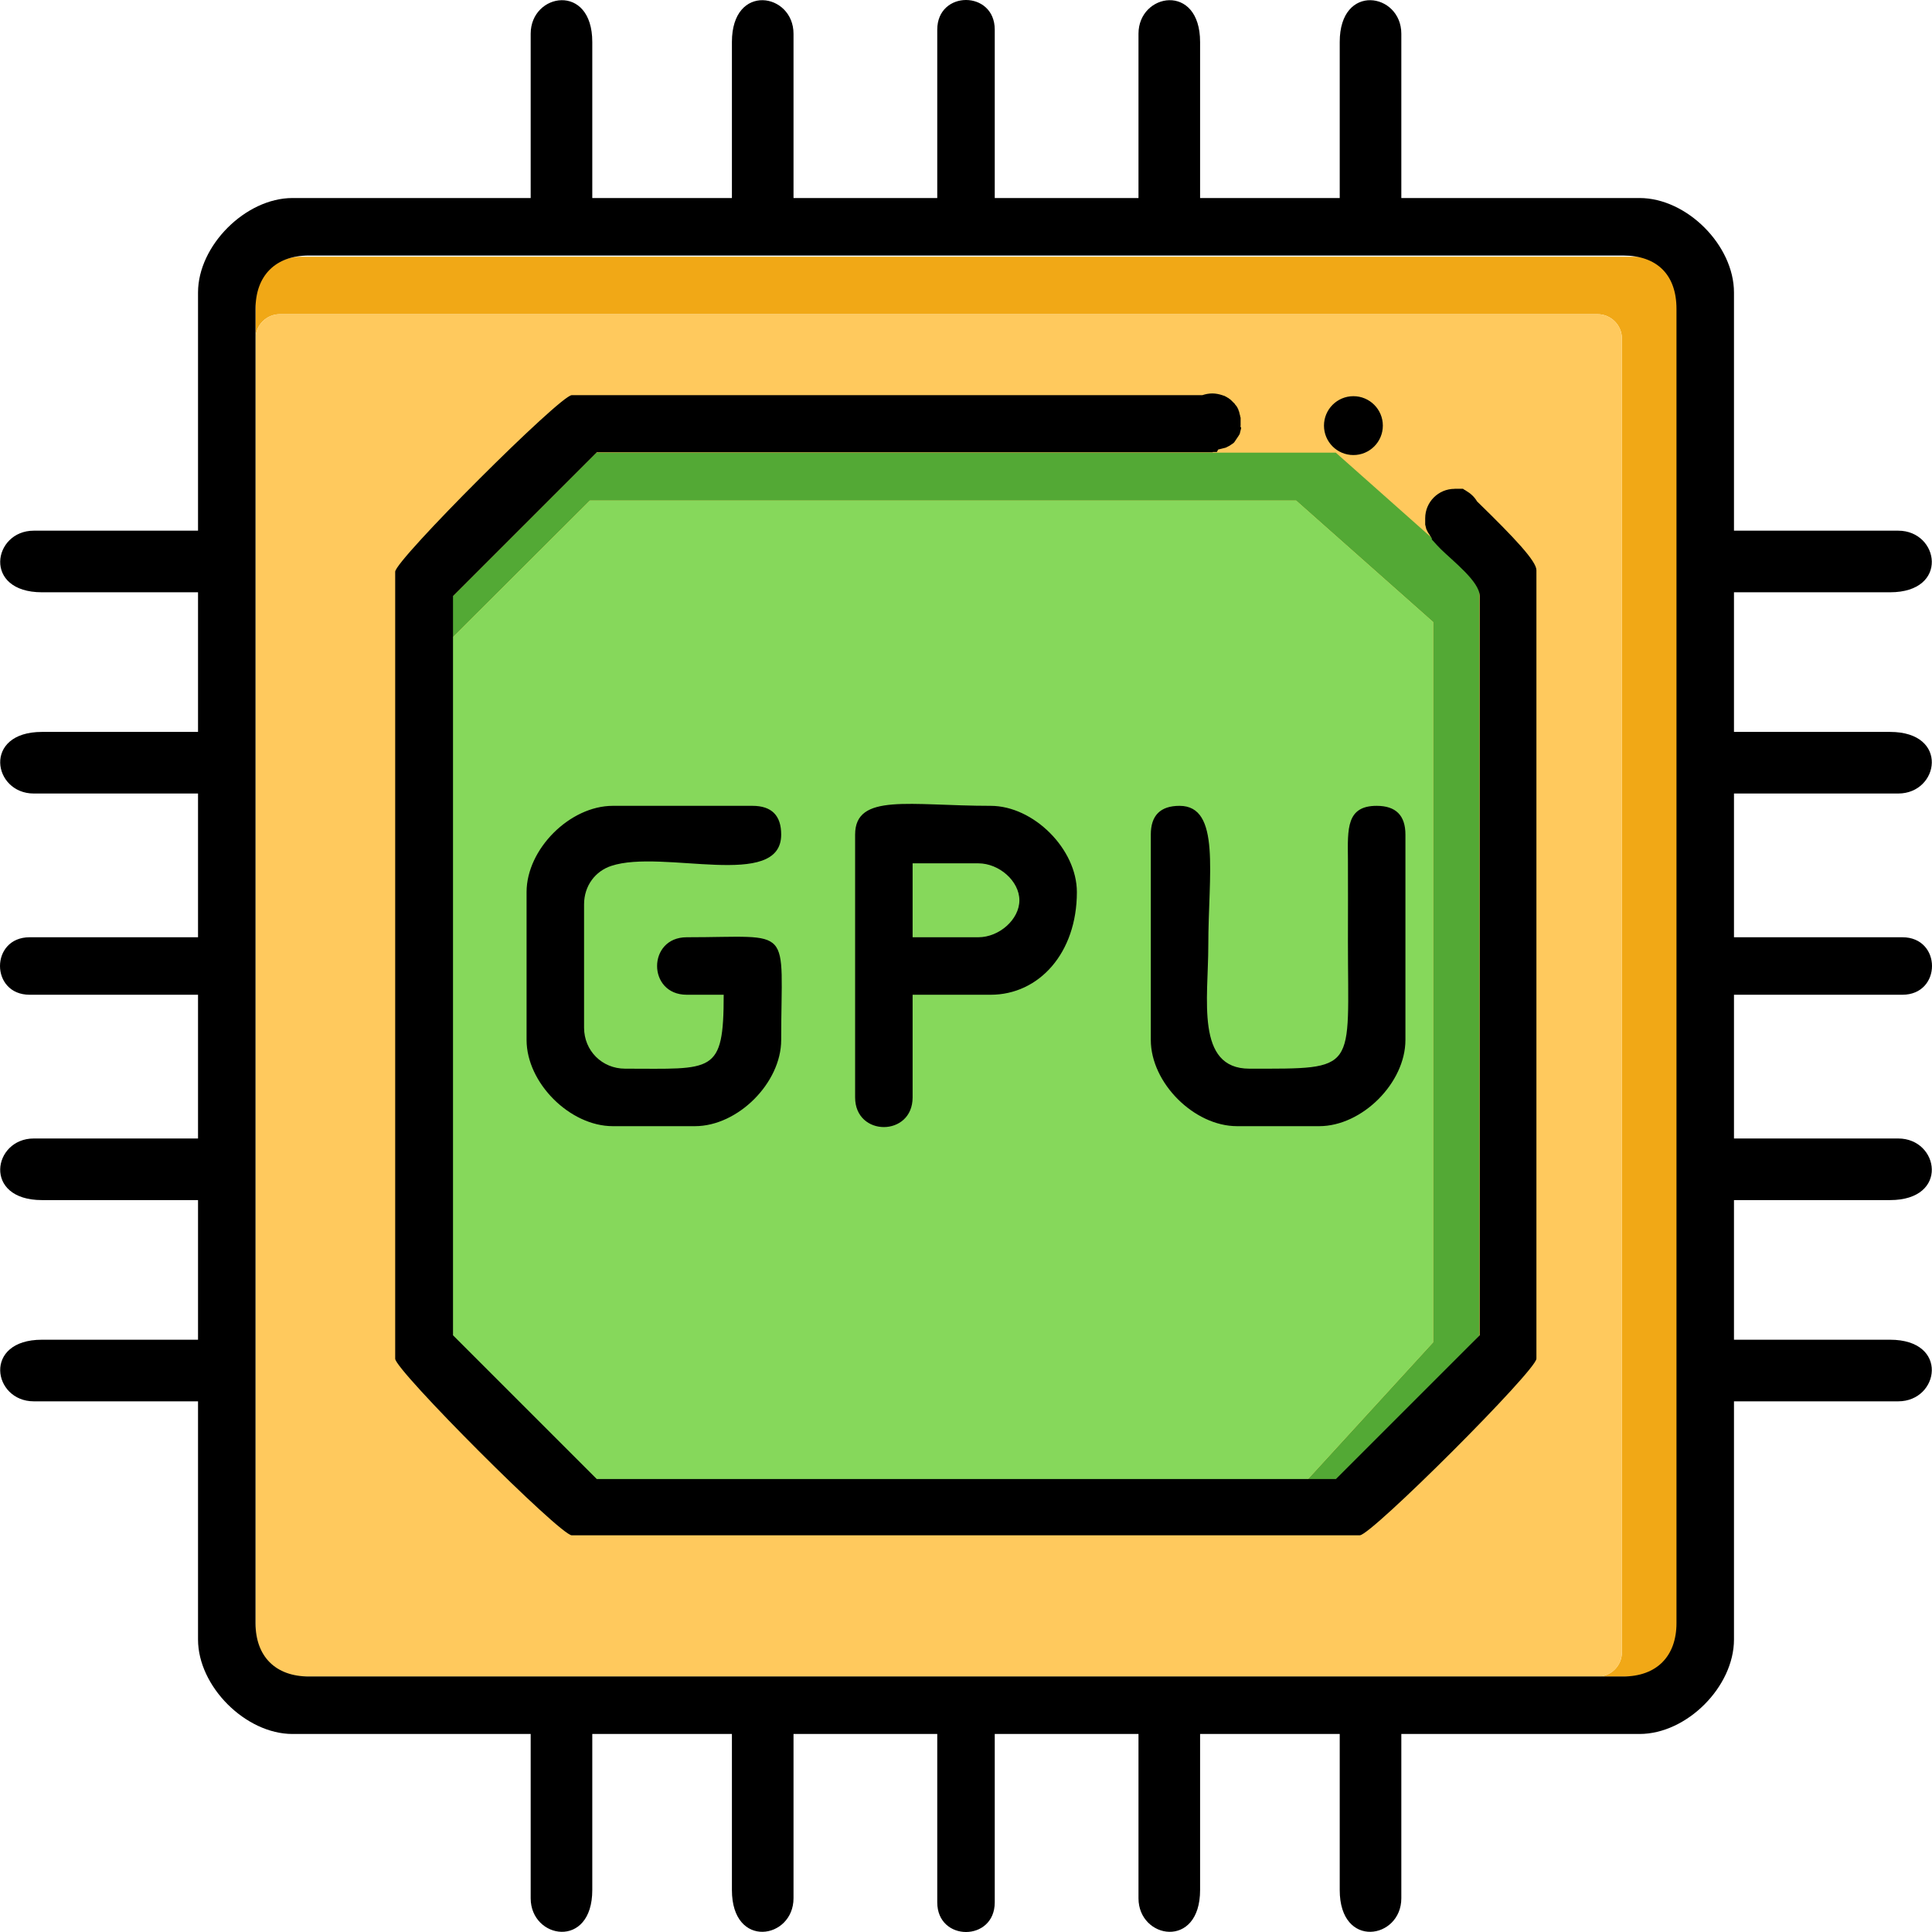 <?xml version="1.0" encoding="UTF-8"?>
<!DOCTYPE svg PUBLIC "-//W3C//DTD SVG 1.1//EN" "http://www.w3.org/Graphics/SVG/1.1/DTD/svg11.dtd">
<!-- Creator: CorelDRAW (OEM Version) -->
<svg xmlns="http://www.w3.org/2000/svg" xml:space="preserve" width="180.622mm" height="180.622mm" version="1.1" style="shape-rendering:geometricPrecision; text-rendering:geometricPrecision; image-rendering:optimizeQuality; fill-rule:evenodd; clip-rule:evenodd"
viewBox="0 0 18062.22 18062.22"
 xmlns:xlink="http://www.w3.org/1999/xlink"
 xmlns:xodm="http://www.corel.com/coreldraw/odm/2003">
 <defs>
  <style type="text/css">
   <![CDATA[
    .fil4 {fill:black}
    .fil2 {fill:#53A935}
    .fil3 {fill:#86D85B}
    .fil0 {fill:#F1A816}
    .fil1 {fill:#FFC95D}
   ]]>
  </style>
 </defs>
 <g id="Layer_x0020_1">
  <g id="_3193684862176">
   <path class="fil0" d="M2807.99 2400.05l12475.01 0c230.36,0 419.13,188.77 419.13,419.14l0 12436.61c0,230.37 -188.77,419.13 -419.13,419.13l-347.12 0c124.79,0 227.16,-102.36 227.16,-227.16l0 -12283.03c0,-124.8 -102.37,-227.16 -227.16,-227.16l-12319.86 0c-124.8,0 -227.16,102.36 -227.16,227.16l0 -345.55c0,-230.37 188.77,-419.14 419.13,-419.14z"/>
   <path class="fil1" d="M2616.02 2937.58l12319.86 0c124.79,0 227.16,102.36 227.16,227.16l0 12283.03c0,124.8 -102.37,227.16 -227.16,227.16l-12319.86 0c-124.8,0 -227.16,-102.36 -227.16,-227.16l0 -12283.03c0,-124.74 102.36,-227.16 227.16,-227.16z"/>
   <polygon class="fil2" points="5575.6,4231.8 12488.18,4231.8 13830.42,5423.6 13830.42,12486.62 12603.36,13830.43 12225.83,13830.43 13398.46,12549.02 13398.46,5815.59 12117.05,4679.72 5514.83,4679.72 4231.79,5959.56 4231.79,5575.61 "/>
   <polygon class="fil3" points="5514.83,4679.72 12117.05,4679.72 13398.46,5815.59 13398.46,12549.02 12225.83,13830.43 5514.83,13830.43 4231.79,12549.02 4231.79,5959.56 "/>
   <g>
    <path class="fil4" d="M4961.29 315.57l0 1535.78 -2226.88 0c-438.36,0 -883.07,444.71 -883.07,883.07l0 2226.88 -1535.78 0c-382.38,0 -479.97,575.92 76.78,575.92l1459 0 0 1305.41 -1459 0c-556.75,0 -459.16,575.92 -76.78,575.92l1535.78 0 0 1343.8 -1574.18 0c-369.55,0 -369.55,537.53 0,537.53l1574.18 0 0 1343.8 -1535.78 0c-382.38,0 -479.97,575.92 76.78,575.92l1459 0 0 1305.41 -1459 0c-556.75,0 -459.16,575.92 -76.78,575.92l1535.78 0 0 2226.88c0,438.36 444.71,883.07 883.07,883.07l2226.88 0 0 1535.78c0,382.38 575.92,479.97 575.92,-76.78l0 -1459 1305.41 0 0 1459c0,556.75 575.92,459.16 575.92,76.78l0 -1535.78 1343.8 0 0 1574.18c0,369.55 537.53,369.55 537.53,0l0 -1574.18 1343.8 0 0 1535.78c0,382.38 575.92,479.97 575.92,-76.78l0 -1459 1305.41 0 0 1459c0,556.75 575.92,459.16 575.92,76.78l0 -1535.78 2226.88 0c443.14,0 883.07,-443.13 883.07,-883.07l0 -2226.88 1535.78 0c382.38,0 479.97,-575.92 -76.78,-575.92l-1459 0 0 -1305.41 1459 0c556.75,0 459.16,-575.92 76.78,-575.92l-1535.78 0 0 -1343.8 1574.18 0c369.55,0 369.55,-537.53 0,-537.53l-1574.18 0 0 -1343.8 1535.78 0c382.38,0 479.97,-575.92 -76.78,-575.92l-1459 0 0 -1305.41 1459 0c556.75,0 459.16,-575.92 76.78,-575.92l-1535.78 0 0 -2226.88c0,-439.94 -439.93,-883.07 -883.07,-883.07l-2226.88 0 0 -1535.78c0,-382.38 -575.92,-479.97 -575.92,76.78l0 1459 -1305.41 0 0 -1459c0,-556.75 -575.92,-459.16 -575.92,-76.78l0 1535.78 -1343.8 0 0 -1574.18c0,-369.55 -537.53,-369.55 -537.53,0l0 1574.18 -1343.8 0 0 -1535.78c0,-382.38 -575.92,-479.97 -575.92,76.78l0 1459 -1305.41 0 0 -1459c0,-556.69 -575.92,-459.16 -575.92,-76.78l0 0zm3033.16 7486.92l0 2457.25c0,369.55 537.53,369.55 537.53,0l0 -959.86 729.49 0c451.12,0 806.29,-388.73 806.29,-959.87 0,-401.54 -404.75,-806.28 -806.29,-806.28 -755.07,0 -1267.02,-123.16 -1267.02,268.76zm1151.84 959.86l-614.31 0 0 -691.1 614.31 0c195.18,0 383.94,166.4 383.94,345.55 0,179.16 -188.76,345.55 -383.94,345.55zm1612.57 -959.86l0 1919.73c0,401.54 404.74,806.28 806.28,806.28l767.89 0c401.54,0 806.29,-404.74 806.29,-806.28l0 -1919.73c0,-179.15 -89.61,-268.76 -268.77,-268.76 -283.15,0 -271.96,212.77 -268.76,499.13 1.57,255.94 0,511.94 0,767.89 0,1220.64 102.37,1190.23 -921.47,1190.23 -505.53,0 -383.94,-654.28 -383.94,-1151.84 0,-663.89 119.96,-1305.41 -268.76,-1305.41 -179.16,0 -268.76,89.61 -268.76,268.76zm-5835.97 537.52l0 1382.21c0,401.54 404.75,806.28 806.29,806.28l767.89 0c401.54,0 806.28,-404.74 806.28,-806.28 0,-1089.44 129.58,-959.87 -883.07,-959.87 -369.55,0 -369.55,537.53 0,537.53l345.55 0c0,747.09 -99.16,691.1 -921.47,691.1 -215.97,0 -383.94,-167.97 -383.94,-383.95l0 -1151.83c0,-175.95 107.2,-311.94 254.37,-359.94 483.1,-159.99 1588.56,230.36 1588.56,-292.77 0,-179.15 -89.6,-268.76 -268.76,-268.76l-1305.41 0c-401.54,0 -806.29,404.74 -806.29,806.28zm7730.12 -4636.12c152,0 275.17,123.17 275.17,275.17 0,152.01 -123.17,275.18 -275.17,275.18 -152.01,0 -275.18,-123.17 -275.18,-275.18 0,-152 123.17,-275.17 275.18,-275.17zm-1319.81 -25.63c31.99,0 63.97,6.41 92.81,16.02l-0.06 0 1.58 0 3.2 1.57 3.21 1.57 1.57 0 4.77 1.58 0 0 4.78 1.57 1.57 0 3.21 1.57 1.57 1.57 3.2 1.58 3.21 1.57 1.57 0 4.78 3.2 0.18 0.24 4.78 3.21 1.57 0 3.2 1.57 1.57 1.57 1.58 1.57 3.2 1.58 1.57 0 4.78 3.2 0 0 3.2 3.21 1.58 1.57 3.2 1.57 3.2 1.57 1.58 1.57 3.2 3.21 0 0 4.78 3.2 0 0 3.2 3.21 1.57 1.57 1.58 1.57 3.2 3.21 1.57 1.57 3.21 3.2 0 0 0 0 4.77 4.78 3.21 3.2 1.57 1.58 1.57 1.57 3.21 3.2 0 0 3.2 3.21 0 0 3.21 3.2 1.57 1.57 1.57 3.21 1.57 3.2 1.58 1.58 3.2 3.2 0 0 3.2 4.78 0 0 3.21 3.2 1.57 1.57 1.57 1.58 1.58 3.2 0 1.57 3.2 4.78 0.48 0.48 3.21 4.78 0 1.57 1.57 3.21 1.57 3.2 1.57 1.57 1.58 3.21 0 1.57 1.57 4.78 0 0 1.57 4.77 0 1.57 3.21 4.78 0 0 0 1.57 1.57 4.78 0 0 1.57 4.78 0 1.57 1.57 4.77 0 1.58 1.57 6.41 0 1.57 1.58 4.77 1.57 4.78 0 1.57 1.57 3.21 0 3.2 0 1.57 1.57 4.78 0 1.57 1.57 4.78 0 0 1.58 4.78 0 1.57 0 3.2 0 3.21 0 1.57 0 4.78 0 0 0 4.77 0 1.57 0 4.78 0 3.21 0 3.2 0 4.78 0 1.57 0 4.78 0 6.41 0 0 0 6.4 0 0 0 6.41 0 0 0 6.41 0 0 0 6.41 0 0 -1.58 6.41 0 0 6.84 15.06 0 0 -1.58 6.41 0 0 -1.57 6.4 0 0 -1.57 6.41 0 0 -1.57 6.41 0 0 -1.57 6.41 0 0 -1.58 6.41 0 0 -1.57 6.41 0 0 -1.57 6.41 0 0 -1.57 6.41 0 0 -5.02 6.29 0 0 -3.21 6.41 0 0 -3.2 4.77 0 0 -3.2 4.78 0 0 -3.21 4.78 0 0 -3.2 4.77 0 0 -3.21 4.78 0 0 -3.2 4.78 0 0 -3.21 4.77 0 0 -3.2 4.78 0 0 -3.21 4.78 0 0 -3.2 4.77 0 0 -3.21 4.78 0 0 -3.2 4.78 0 0 -3.21 4.77 0 0 -4.77 4.78 0 0 -4.78 4.78 0 0 -4.78 3.2 0 0 -4.77 3.21 0 0 -4.78 3.2 0 0 -4.77 3.2 0 0 -4.78 3.21 0 0 -4.78 3.2 0 0 -4.77 3.21 0 0 -4.78 3.2 -1.57 0 -4.78 3.21 -1.57 0 -4.78 3.2 -1.57 0 -4.78 3.21 -1.57 0 -4.78 3.2 -1.57 0 -4.77 3.21 -1.58 0 -4.77 1.57 -1.58 0 -4.77 1.57 -1.57 0 -4.78 1.57 -1.57 0 -4.78 1.57 -1.57 0 -4.78 1.58 -1.57 0 -4.78 1.57 -1.57 0 -4.78 1.57 -1.57 0 -4.77 1.57 -1.58 0 -4.77 1.57 -1.58 0 -4.77 1.58 -1.57 0 -4.78 1.57 -1.57 0 -12.22 22.97 -1.57 0 -4.78 0 -1.57 0 -4.77 0 -1.58 0 -4.77 0 -1.57 0 -4.78 0 -1.57 0 -4.78 0 -1.57 0 -4.78 0 0 3.21 -5759.47 0 -1343.81 1343.81 0 6911 1343.81 1343.81 6911 0 1343.81 -1343.81 0 -6911c0,-134.41 -249.59,-326.39 -364.78,-439.94 -19.22,-19.23 -49.58,-51.21 -84.77,-91.18l4.78 -4.77 -1.57 -1.58 0 0 -1.57 -1.57 -1.58 -3.2 0 0 -1.57 -1.58 -1.57 -3.2 0 0 -1.57 -1.57 -1.57 -3.21 0 0 -1.58 -3.2 -4.77 -4.78 -1.58 -3.2 0 0 -1.57 -3.21 -1.57 -3.2 0 0 -1.57 -3.21 -1.57 -1.57 0 0 -1.58 -3.2 -1.57 -1.57 0 0 -1.57 -3.21 -1.57 -1.57 0 0 -1.57 -3.21 -1.58 -1.57 0 0 -1.57 -3.2 -1.57 -1.57 0 0 -1.57 -3.21 -1.57 -1.57 0 -1.57 -1.58 -3.21 -1.57 -1.57 0 -1.57 -1.57 -3.21 -1.57 -1.57 0 -1.57 -1.57 -3.21 -1.58 -1.57 0 -1.57 -1.57 -3.2 -1.57 -1.58 0 -1.57 -1.57 -3.2 0 -1.57 0 -1.58 -1.57 -3.2 0 -1.57 0 -1.58 -1.58 -3.2 0 -1.57 0 -1.57 -1.57 -3.21 0 -1.57 0 -1.57 -1.57 -3.21 0 -1.57 0 -1.57 -1.57 -3.21 0 -1.57 0 -1.57 -1.58 -3.2 0 -1.58 0 -1.57 0 -3.2 0 -1.58 0 -3.2 0 -3.2 0 -1.58 0 -3.2 0 -3.21 0 0 0 -3.2 0 -3.2 0 0 0 -3.21 0 -3.2 0 0 0 -3.21 0 -3.2 0 0 0 -3.21 0 -3.2 0 0 0 -3.21 0 -3.2 0 0 0 -3.21 0 -3.2c0,-152.01 123.17,-275.17 275.18,-275.17l0.54 -0.79 1.57 0 1.57 0 0.06 0 1.58 0 1.57 0 1.57 0 0 0 1.57 0 1.57 0 1.58 0 1.57 0 1.57 0 1.57 0 1.57 0 1.58 0 1.57 0 1.57 0 1.57 0 1.58 0 0 0 1.57 0 1.57 0 1.57 0 0 0 1.57 0 1.58 0 1.57 0 0.6 0 1.57 0 1.58 0 1.57 0 0 0 1.57 0 1.57 0 1.57 0 0 0 1.58 0 1.57 0 1.57 0 0 0 1.57 0 1.57 0 1.58 0 1.57 0 1.57 0 1.57 0 1.57 0 1.58 0 0 0 1.57 0 1.57 0 1.57 0 0 0 1.58 0 1.57 0 1.57 0 0 0 1.57 0 1.57 0 0 0 3.21 1.57 1.57 1.58 1.57 1.57 0 0 1.57 0 1.58 1.57 1.57 1.57 0 0 1.57 0 1.57 1.58 1.57 1.57 1.58 0 1.57 0 1.57 1.57 1.57 1.57 1.57 0 0 0 1.58 1.57 1.57 1.58 1.57 0 0 0 1.57 1.57 0 0c41.6,24 78.36,57.62 102.37,99.16 356.73,347.12 555.12,559.89 555.12,643.09l0 7371.74c0,108.78 -1543.76,1650.97 -1650.97,1650.97l-7367.39 0.36c-108.77,0 -1650.96,-1543.76 -1650.96,-1650.96l0 -7357.36c0,-108.77 1543.76,-1650.96 1650.96,-1650.96l5895.16 0c28.78,-9.61 60.77,-16.02 92.81,-16.02zm-8944.34 11495.97l0 -12286.23c0,-311.94 187.19,-499.13 499.13,-499.13l12286.23 0c316.77,0 499.13,179.15 499.13,499.13l0 12286.23c0,311.94 -187.19,499.13 -499.13,499.13l-12286.23 0c-311.94,0 -499.13,-187.19 -499.13,-499.13z"/>
   </g>
  </g>
 </g>
</svg>

